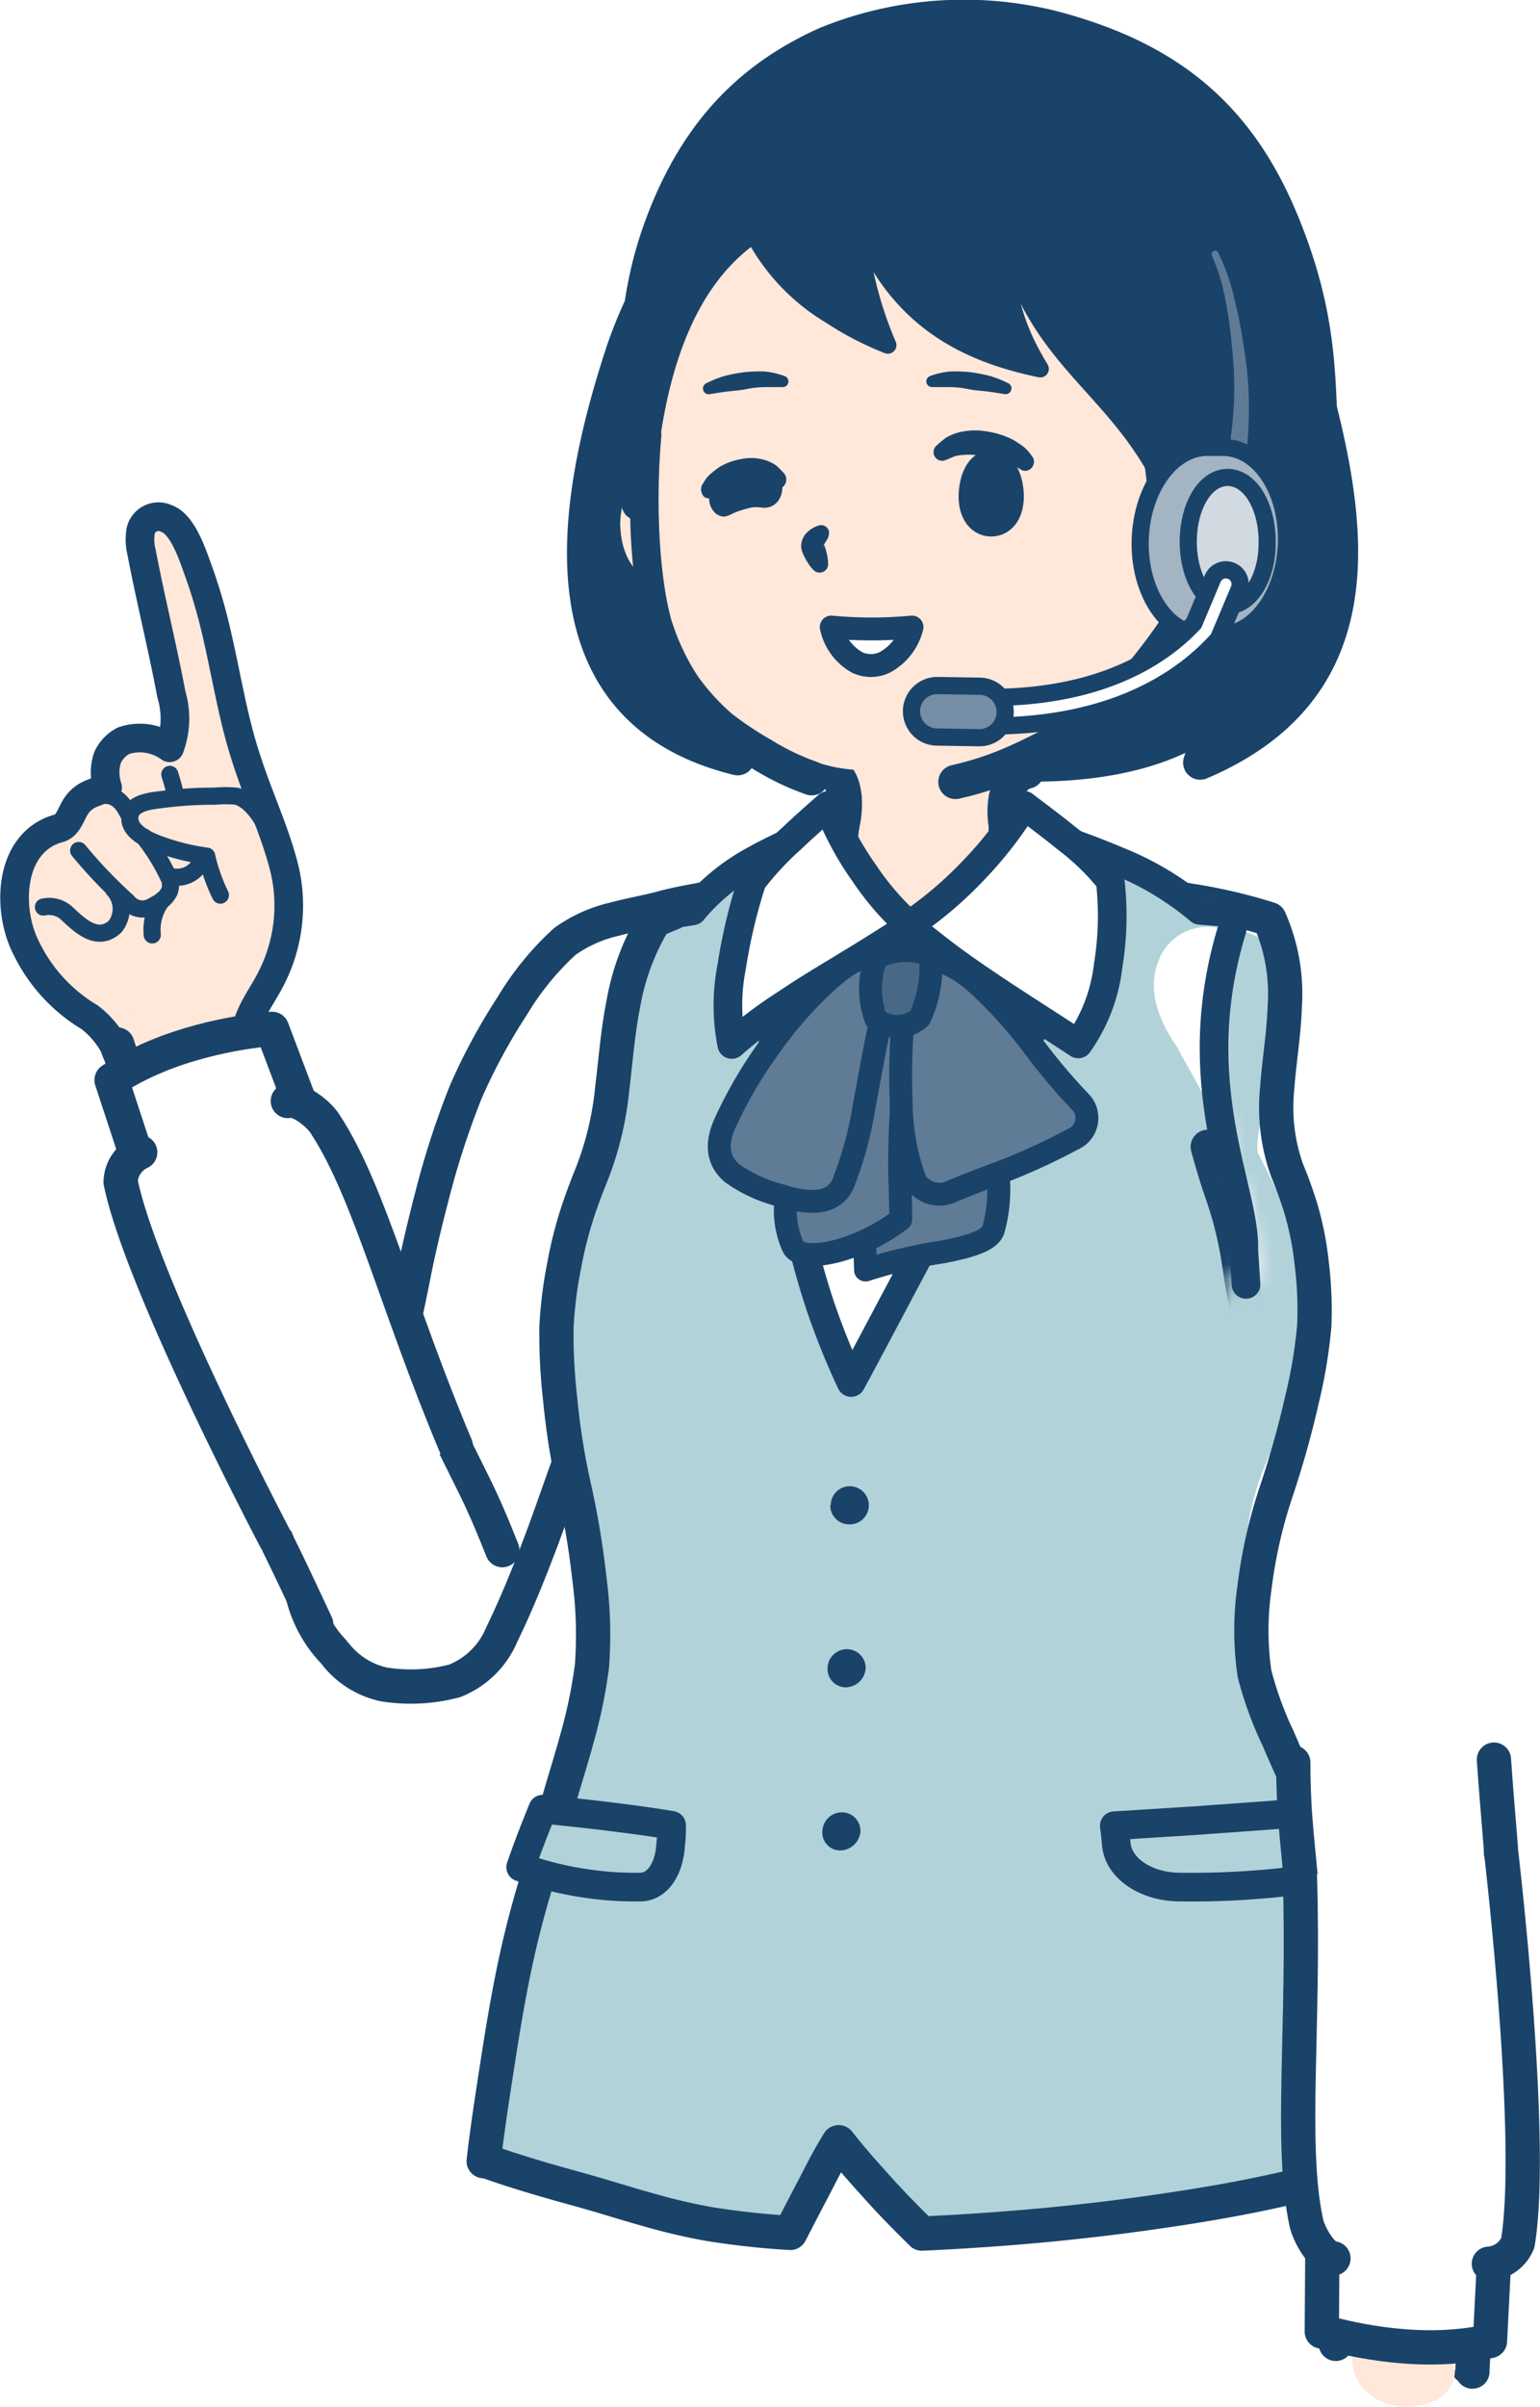 <svg xmlns="http://www.w3.org/2000/svg" xmlns:xlink="http://www.w3.org/1999/xlink" viewBox="0 0 112.36 175.44"><defs><style>.cls-1,.cls-14,.cls-25,.cls-4,.cls-9{fill:#fff;}.cls-1{filter:url(#luminosity-invert-noclip);}.cls-2{isolation:isolate;}.cls-12,.cls-17,.cls-27,.cls-3{fill:#1a4369;}.cls-13,.cls-14,.cls-15,.cls-16,.cls-17,.cls-21,.cls-23,.cls-25,.cls-27,.cls-3,.cls-5,.cls-7,.cls-8,.cls-9{stroke:#1a4369;}.cls-13,.cls-14,.cls-15,.cls-16,.cls-17,.cls-21,.cls-22,.cls-23,.cls-24,.cls-25,.cls-27,.cls-3,.cls-5,.cls-7,.cls-8,.cls-9{stroke-linecap:round;stroke-linejoin:round;}.cls-24,.cls-3,.cls-5,.cls-9{stroke-width:2.5px;}.cls-21,.cls-22,.cls-23,.cls-24,.cls-5,.cls-7,.cls-8{fill:none;}.cls-10,.cls-6{fill:#ffe7d9;}.cls-13,.cls-14,.cls-7{stroke-width:2.09px;}.cls-17,.cls-8{stroke-width:1.25px;}.cls-10,.cls-26{mix-blend-mode:multiply;}.cls-11,.cls-13{fill:#b2d2d9;}.cls-15,.cls-18{fill:#5f7b96;}.cls-15,.cls-16,.cls-25{stroke-width:1.67px;}.cls-16{fill:#486887;}.cls-19{fill:#a3b4c3;}.cls-20{fill:#d1d9e1;}.cls-21{stroke-width:3.34px;}.cls-22{stroke:#fff;stroke-width:0.83px;}.cls-23{stroke-width:5.01px;}.cls-24{stroke:#768ea5;}.cls-27{stroke-width:2.76px;}.cls-28{mask:url(#mask);}</style><filter id="luminosity-invert-noclip" x="79.37" y="61.66" width="30.85" height="75.4" filterUnits="userSpaceOnUse" color-interpolation-filters="sRGB"><feColorMatrix values="-1 0 0 0 1 0 -1 0 0 1 0 0 -1 0 1 0 0 0 1 0" result="invert"/><feFlood flood-color="#fff" result="bg"/><feBlend in="invert" in2="bg"/></filter><mask id="mask" x="79.37" y="61.66" width="30.85" height="75.4" maskUnits="userSpaceOnUse"><path class="cls-1" d="M89.91,67.69c-1.57-1.11-3.8-6-3.8-6l-6.74.88,2.76,36.9,7.39-4.83c-.46-2.58,2.09-3.22,2.6-.27,0,0-.53-4-.72-6.1C88.55,81.88,88.22,72.33,89.91,67.69Z"/></mask></defs><g class="cls-2"><g id="レイヤー_2" data-name="レイヤー 2"><g id="情報"><path class="cls-3" d="M87.57,55.59C101.87,49.51,98.12,35.8,94.69,24c-2.5-8-9.42-15.59-22-16.45-10.81-.73-22.42,4.12-27.21,18-3.64,11-6.31,26.13,8.34,29.72a5.71,5.71,0,0,1,0-4.27c2.41,5,7,4.77,11.32,4.49,1.51-.09,3.07.08,4.58.11l4.56.11c4.85.14,10.58-.55,14.48-3.69Z"/><path class="cls-4" d="M59.93,75.81a35.23,35.23,0,0,1-4.15,4.92c-1.36,1.41-1.06,2.67-2.1,3.67a29.9,29.9,0,0,0-3.47,3.87c-.77,1-1.28,2-1.89,3-1.06,1.74-2,3.37-2.8,5.13s-1.67,3.64-2.59,5.92c-.47,1.15-1,2.47-1.48,3.83s-.94,2.66-1.39,3.91c-.73,2.06-1.13,4.3-2.57,6.07A13.36,13.36,0,0,0,35.21,119,6,6,0,0,1,30,122.28a6.49,6.49,0,0,1-5.61-2.83c-1.37-1.82-2-3.94-1.31-5.28s.62-4,1.47-5.55c1-1.88,2-3.91,2.7-5.39a30.11,30.11,0,0,0,1.66-4.72c.46-1.73.85-3.61,1.28-5.77s1-4.46,1.61-6.74A60.94,60.94,0,0,1,34,79.56a43.11,43.11,0,0,1,3.38-6.24,20.83,20.83,0,0,1,3.83-4.69A10.13,10.13,0,0,1,44.85,67c1.28-.34,2.55-.55,3.53-.83,2-.55,7.23-.22,7.23-.22a9,9,0,0,1,2,.1,4.74,4.74,0,0,1,4.22,3.44C62.3,71.34,61.78,73.64,59.93,75.81Z"/><path class="cls-5" d="M24.29,120.35A9.06,9.06,0,0,1,21.87,115a3.81,3.81,0,0,1,.26-1.92c.74-1.29,1.59-2.83,2.44-4.42,1-1.88,2-3.91,2.7-5.39a30.11,30.11,0,0,0,1.66-4.72c.46-1.73.85-3.61,1.28-5.77s1-4.46,1.61-6.74A60.94,60.94,0,0,1,34,79.56a43.11,43.11,0,0,1,3.38-6.24,20.83,20.83,0,0,1,3.83-4.69A10.13,10.13,0,0,1,44.85,67c1.28-.34,2.55-.55,3.53-.83,2-.55,7-1.26,7-1.26a15.41,15.41,0,0,1,1.85-.12"/><path class="cls-5" d="M56.3,81.82c-1,1-1.87,1.86-2.62,2.58a29.9,29.9,0,0,0-3.47,3.87c-.77,1-1.29,2-1.9,3a27.88,27.88,0,0,0-1.83,3.67c-.53,1.23-1,2.49-1.68,3.82a62,62,0,0,0-2.75,6.47c-1,2.66-1.79,5.06-2.65,7.32s-1.73,4.42-2.79,6.6a6.18,6.18,0,0,1-3.44,3.38,12.51,12.51,0,0,1-5.15.26,6.13,6.13,0,0,1-3.48-2.14"/><path class="cls-6" d="M16.9,75.45c.21-1.55,2.22-2.88,2.88-4.26a11.67,11.67,0,0,0,.9-7.77c-.67-2.74-1.9-5.3-2.77-8-.95-3-1.45-6.08-2.17-9.12a39.29,39.29,0,0,0-1.31-4.54c-.42-1.14-.95-3-2-3.74a1.4,1.4,0,0,0-.44-.22,1.33,1.33,0,0,0-1.82.95,3.82,3.82,0,0,0,.07,1.54c.6,3.19,1.58,7.15,2.17,10.34a6.1,6.1,0,0,1-.12,3.9,3.7,3.7,0,0,0-3.4-.5,2.56,2.56,0,0,0-1.15,1.21,3.36,3.36,0,0,0,0,2.19s-1,.36-1.11.41A2.49,2.49,0,0,0,5.34,59c-.28.48-.52,1.28-1.13,1.44-3.73,1-3.85,6-2.37,8.8a11.86,11.86,0,0,0,4.6,5C7.57,75,9.32,76,9.32,76,10.27,80.42,17,79.64,16.9,75.45Z"/><path class="cls-7" d="M17.93,75.3c.21-1.55,1.28-2.76,1.93-4.13a11.61,11.61,0,0,0,.91-7.77c-.67-2.74-1.91-5.31-2.77-8-1-3-1.46-6.09-2.17-9.13a39.88,39.88,0,0,0-1.31-4.54c-.42-1.14-1-3-2-3.74a2,2,0,0,0-.44-.22,1.33,1.33,0,0,0-1.82.95,3.82,3.82,0,0,0,.07,1.54c.6,3.2,1.58,7.15,2.17,10.35a6.11,6.11,0,0,1-.12,3.9A3.7,3.7,0,0,0,9,54a2.65,2.65,0,0,0-1.15,1.21,3.45,3.45,0,0,0,0,2.2s-1,.36-1.1.41a2.43,2.43,0,0,0-1.3,1.1c-.28.48-.52,1.29-1.13,1.45-3.73,1-3.85,6-2.38,8.79a11.92,11.92,0,0,0,4.61,5A6.74,6.74,0,0,1,8.36,76.3"/><path class="cls-8" d="M19.67,60.83c-.55-1.39-1.52-2.58-2.42-2.79a8.54,8.54,0,0,0-1.6,0,28.43,28.43,0,0,0-3.58.21c-.89.12-2.6.19-2.6,1.4,0,.91,1.08,1.46,1.79,1.76a16.27,16.27,0,0,0,3.82,1,13,13,0,0,0,1,2.84"/><path class="cls-8" d="M7.07,58.05c1.48-.39,2,.74,2.28,1.25"/><path class="cls-8" d="M12.39,56.45a16.67,16.67,0,0,1,.45,1.69"/><path class="cls-8" d="M5.74,62a34.54,34.54,0,0,0,3.55,3.71,1.43,1.43,0,0,0,1.39.53,2.89,2.89,0,0,0,.73-.35,2,2,0,0,0,.95-.91,1.35,1.35,0,0,0,0-.91A15.07,15.07,0,0,0,10.48,61"/><path class="cls-8" d="M3.17,66.12a1.92,1.92,0,0,1,1.65.41c.94.87,2.27,2.24,3.59,1a2.09,2.09,0,0,0-.12-2.69"/><path class="cls-8" d="M14.74,62.63a1.92,1.92,0,0,1-2.3,1.26"/><path class="cls-8" d="M11.11,68.15a3.57,3.57,0,0,1,.69-2.51"/><path class="cls-7" d="M17.93,75.3a5.3,5.3,0,0,1-4.7,3.81c-1.87.14-4.36-.82-4.87-2.81"/><path class="cls-4" d="M17.39,74.9s1.35,0,1.64.71l1.32,3.08c1,2.3,2.77,6.22,4,8.7s4.86,10,5.88,12l1.86,3.75,2.43,4.89c.67,1.34.35,3.79,1.14,5.8,1.67,4.72-8.35,8.56-11.31,4.41-1-2.13-3.14-3.84-4-5.67a185.74,185.74,0,0,1-7.85-22.48c-1.2-4.62-2.49-9.29-3.29-12-.27-.92.67-2.09.53-2.47Z"/><path class="cls-6" d="M9.71,75.69c-1.12-3.48,6.49-6.34,7.68-.79C16.52,76.32,10.72,77.94,9.71,75.69Z"/><path class="cls-5" d="M23.07,118.4c-1-2.14-1.87-4-2.75-5.78a185.74,185.74,0,0,1-7.85-22.48c-1.61-6.2-3.37-12.48-3.91-14"/><path class="cls-5" d="M36.65,113c-.79-2-1.47-3.55-2.14-4.89l-2.43-4.89-1.86-3.75c-1-2.07-4.67-9.57-5.88-12s-3-6.4-4-8.7-1.79-4.18-1.79-4.18"/><path class="cls-9" d="M8.14,78.73C12.23,76,17.5,75.2,19.85,75L23,83.34c-2.63,4-7.71,5.16-11.92,4.34Z"/><path class="cls-4" d="M20.08,112.16l13.14-6.74c-4.23-10-7-20.5-10.17-25.34A69.06,69.06,0,0,1,8,85.25C9.56,92.76,20.08,112.16,20.08,112.16Z"/><path class="cls-5" d="M21,80.26c.79-.24,2.37,1,2.81,1.82,3.14,4.83,5.22,13.33,9.45,23.34"/><path class="cls-5" d="M20.08,112.16s-9.75-18.52-11.28-26A2.46,2.46,0,0,1,10.23,84"/><path class="cls-4" d="M78.47,70.21a45.18,45.18,0,0,1-2,4.78c-.89,1.82-2,3.85-3.16,6s-2.51,4.38-3.81,6.65-2.6,4.55-3.85,6.77-2.42,4.38-3.5,6.37c-.87-1.85-1.63-3.65-2.29-5.46s-1.25-3.63-1.76-5.5-1-3.8-1.34-5.83-.69-4.16-.93-6.43-.44-4.7-.58-7.32a33.1,33.1,0,0,1,11-1.93,37,37,0,0,1,5.66.47A58.6,58.6,0,0,1,78.47,70.21Z"/><path class="cls-6" d="M61.27,62s.16-1.75.17-1.79a6.11,6.11,0,0,0,.18-1.86c-.06-1.06-.41-1.85-1-2,.14-.48.22-.72.36-1.19-.59-.17-.29-1.32.74-1.88a12.84,12.84,0,0,1,5.66-1,22.3,22.3,0,0,1,6.19.82c1.43.44,2,1.68,1.2,2,0,.5.07.75.12,1.24h0a2.25,2.25,0,0,0-1.54,1.94.22.22,0,0,1,0,.08,4.93,4.93,0,0,0-.07.57,5.21,5.21,0,0,0,.08,1.29S73.32,62,73.33,62C72,63,71,63.8,70,64.58s-2,1.55-3.19,2.58c-1-1-1.81-1.81-2.66-2.58S62.42,63,61.27,62Z"/><path class="cls-10" d="M61.42,60.32s0-.08,0-.12a6.11,6.11,0,0,0,.18-1.86c-.06-1.06-.41-1.85-1-2,.14-.48.22-.72.36-1.19-.59-.17-.29-1.32.74-1.88a12.84,12.84,0,0,1,5.66-1,22.3,22.3,0,0,1,6.19.82c1.43.44,2,1.68,1.2,2,0,.5.07.75.12,1.24h0a2.25,2.25,0,0,0-1.54,1.94.22.22,0,0,1,0,.08,4.93,4.93,0,0,0-.07.57,5.21,5.21,0,0,0,.08,1.29.28.28,0,0,0,0,.09,28.2,28.2,0,0,1-6.21.8A22.23,22.23,0,0,1,61.42,60.32Z"/><path class="cls-5" d="M61.63,58.24s-.12,1.36-.3,3A13.36,13.36,0,0,1,60,65.78l-.93,1.47"/><path class="cls-5" d="M73.38,58.23s0,1.37,0,3a15.53,15.53,0,0,0,.46,4.51l.58,1.47"/><path class="cls-11" d="M35.45,157.61c2.75.51,5.29.95,7.17,1.36s3.37.8,4.71,1.18,2.45.78,4.06,1.23,3.62,1,6.27,1.51c.63-1.55,1.11-2.72,1.61-3.9s1-2.38,1.8-4A47.51,47.51,0,0,0,64,159c.94,1.19,1.92,2.37,3.27,3.92,2.54-.43,5.06-.81,7.48-1.18l7-1,6.62-1c2.17-.33,4.32-.66,6.43-1s4.09-.73,6.36-1.14c-.1-.69-.18-1.41-.27-2.08-.36-2.72-.69-5.29-.95-6.88-.38-2.36-.53-4-.79-5.75a29.22,29.22,0,0,0-1.47-6c-.56-1.59-1.3-3.33-2.11-5s-1.65-3.44-2.34-5A25.57,25.57,0,0,1,91.53,122c-.46-1.85-.66-2.77-1-4.67a41,41,0,0,1,.48-5.77,19.49,19.49,0,0,1,1.62-5.51,23.39,23.39,0,0,0,2.2-6.93,18.78,18.78,0,0,0,0-6.74c-.35-1.5-.67-2.87-.9-4-.85-1.74-1.26-2.6-2.16-4.36-.16-1.32.45-3.37,1.06-5.59a21,21,0,0,0,1.06-6.55,4,4,0,0,0-3.41-4c-1.34-.36-2.76-.93-4.24-1.49a30.79,30.79,0,0,0-4.66-1.45h-2.9a42.46,42.46,0,0,1-1.6,6.16c-.69,2.12-1.5,4.33-2.34,6.71-1.51,2.3-2.8,4.31-4,6.17s-2.17,3.59-3.12,5.31-1.87,3.45-2.78,5.31-1.82,3.88-2.74,6.17c-.78-2.36-1.38-4.33-1.92-6.16s-1-3.55-1.55-5.38-1-3.81-1.66-6.17c0-2.25-.11-4.26-.19-6.21s-.17-3.8-.24-5.74-.09-3.93,0-6.15H54.43c-2.3.68-4.1,2.24-5.89,3-1.59.55-2.61,2.23-3.17,4.35a31.24,31.24,0,0,0-.76,7.08,40.85,40.85,0,0,1-.31,5.86c-.61,1.29-.91,1.94-1.53,3.24-.25.94-.57,2.08-.89,3.31-.05.22-.11.45-.16.68a24.64,24.64,0,0,0-.58,6.71A26.85,26.85,0,0,0,42.26,106a27.37,27.37,0,0,1,.93,4.75c.22,1.8.38,3.72.47,5.5-.15,2.1-.22,3.15-.48,5.24a35.24,35.24,0,0,1-1.11,5.34c-.44,1.61-1,3.37-1.59,5.1s-1.15,3.45-1.65,5a35.54,35.54,0,0,0-1.41,6c-.25,1.72-.4,3.39-.78,5.75-.25,1.59-.56,4.16-.92,6.88C35.63,156.21,35.55,156.92,35.45,157.61Z"/><path class="cls-5" d="M60.64,56.33c.9.24,1.28,2,.78,4a5.35,5.35,0,0,1-2.22,2.76,10.27,10.27,0,0,1-3.9,1.66,31.07,31.07,0,0,0-4,1,31.69,31.69,0,0,0-3.55,1.36,17.53,17.53,0,0,0-2.27,6.06c-.4,2-.56,4.13-.81,6.17a23.31,23.31,0,0,1-1.4,6c-.24.63-.56,1.37-1,2.65a29.78,29.78,0,0,0-1.11,4.27,31.06,31.06,0,0,0-.56,4.48,41.6,41.6,0,0,0,.28,5.34,51,51,0,0,0,1,6.29A60.87,60.87,0,0,1,43,115.06a30.88,30.88,0,0,1,.19,6.39,36.8,36.8,0,0,1-1.11,5.34c-.43,1.59-1,3.33-1.47,5.06s-1,3.46-1.37,5c-.69,2.21-1.27,4.46-1.74,6.73s-.85,4.57-1.21,6.9-.73,4.68-1,7.06l.19,0c2.18.78,4.55,1.46,6.52,2s3.66,1.09,5.18,1.51a44.65,44.65,0,0,0,4.48,1.06,58.8,58.8,0,0,0,6,.66c.67-1.3,1.18-2.28,1.7-3.27s1-2,1.83-3.34c1.08,1.38,2,2.38,2.89,3.37s1.87,2,3.18,3.29c2.23-.1,4.62-.25,7.06-.45s5-.47,7.42-.78,4.92-.68,7.25-1.09,4.54-.88,6.54-1.39,3.78-1,5.62-1.62l.19,0c-.16-2.22-.45-4.47-.8-6.75s-.74-4.57-1.27-6.9a52.5,52.5,0,0,0-2-7,34.29,34.29,0,0,0-1.8-5.1c-.73-1.71-1.54-3.41-2.21-5A25.81,25.81,0,0,1,91.53,122a21.83,21.83,0,0,1,0-6.29,35.54,35.54,0,0,1,1.59-7A68.8,68.8,0,0,0,95,102a36.06,36.06,0,0,0,.89-5.35,27.3,27.3,0,0,0-.18-4.5,22.64,22.64,0,0,0-.86-4.26c-.39-1.21-.7-2-.94-2.57a13.54,13.54,0,0,1-.73-5.92c.14-2,.49-4,.56-6.07A13.44,13.44,0,0,0,92.62,67a39.08,39.08,0,0,0-5.8-1.35c-2.25-.4-4.61-.73-6.44-1a11.71,11.71,0,0,1-4.74-1.64,4.69,4.69,0,0,1-2.24-2.76c-.37-2,.28-3.75,1.53-4"/><path class="cls-12" d="M60.58,109.73A1.37,1.37,0,0,0,62,111.12a1.39,1.39,0,1,0-1.39-1.39Z"/><path class="cls-12" d="M60.38,121.61A1.33,1.33,0,0,0,61.7,123a1.48,1.48,0,0,0,1.46-1.39,1.37,1.37,0,0,0-1.38-1.39A1.41,1.41,0,0,0,60.38,121.61Z"/><path class="cls-12" d="M60,133.5a1.3,1.3,0,0,0,1.3,1.39,1.5,1.5,0,0,0,1.48-1.39,1.36,1.36,0,0,0-1.37-1.39A1.43,1.43,0,0,0,60,133.5Z"/><path class="cls-11" d="M58.41,62.23a9,9,0,0,0-3.3,3.68,12.63,12.63,0,0,0-.79,2.31c-1.92,0-3.38.07-5.06.12.39-.64.8-1.28,1.27-1.94a14.28,14.28,0,0,1,4.33-3.9,31.36,31.36,0,0,1,5.65-2.62C60.39,61.25,59.72,61.37,58.41,62.23Z"/><path class="cls-7" d="M60.47,60.3a34.06,34.06,0,0,0-5.56,2.48,15.45,15.45,0,0,0-4.38,3.62l-1.47.24"/><path class="cls-11" d="M80.47,68.68a8.61,8.61,0,0,0-.23-3.21c-.44-1.52-1.82-2.36-3.41-3.26s-2.31-1-2.27-2.34a55.94,55.94,0,0,1,7.18,2.61,17.85,17.85,0,0,1,5.85,3.88,20.54,20.54,0,0,1,2,2.68c-1.48-.16-3-.26-4.53-.31S82,68.67,80.47,68.68Z"/><path class="cls-7" d="M74.54,60.29a62.79,62.79,0,0,1,7,2.47,21.75,21.75,0,0,1,6,3.6l3,.24"/><path class="cls-13" d="M49,133.06c0,.56,0,.84-.07,1.4-.09,1.73-.93,3.08-2.19,3.1a23.88,23.88,0,0,1-3.75-.23,24.33,24.33,0,0,1-5-1.22c.59-1.69.93-2.54,1.61-4.23,2.28.24,3.83.41,5.26.59S47.57,132.82,49,133.06Z"/><path class="cls-13" d="M81.3,133.09c.07.55.1.83.15,1.38.17,1.72,2.15,3.07,4.59,3.09a61.25,61.25,0,0,0,6.3-.23,26.47,26.47,0,0,0,6.16-1.22A28.81,28.81,0,0,0,96.61,132c-1.72.15-3.31.28-4.86.39l-4.72.34Z"/><path class="cls-7" d="M78.67,64.73a52.72,52.72,0,0,1-1.36,5.48c-.47,1.33-1.11,3-1.92,4.78s-1.78,3.85-2.85,6-2.27,4.38-3.46,6.65-2.4,4.55-3.58,6.77-2.32,4.38-3.4,6.37a53.39,53.39,0,0,1-2.21-5.46c-.61-1.81-1.11-3.63-1.54-5.5S57.57,86,57.27,84s-.53-4.16-.73-6.43-.36-4.7-.51-7.32c.18-3.15.51-5.49.51-5.49"/><path class="cls-14" d="M74.72,58.71a28.74,28.74,0,0,1-3.88,4.93,27.89,27.89,0,0,1-4.59,3.84c1,.76,2.21,1.78,3.72,2.86s3.25,2.23,4.83,3.25,3,1.93,3.87,2.51a12.24,12.24,0,0,0,2.18-5.7A22.3,22.3,0,0,0,81,64.19a17.84,17.84,0,0,0-3.19-3.09C76.57,60.09,75.36,59.21,74.72,58.71Z"/><path class="cls-14" d="M60.41,58.72a22.35,22.35,0,0,0,2.64,4.92,20.34,20.34,0,0,0,3.33,3.84c-.73.52-2.1,1.38-3.74,2.39S59.07,72,57.39,73.14a32.55,32.55,0,0,0-4,3,14.61,14.61,0,0,1,0-5.7,39.65,39.65,0,0,1,1.48-6.21,21.93,21.93,0,0,1,2.88-3.1C58.83,60.1,59.86,59.22,60.41,58.72Z"/><path id="SVGID" class="cls-15" d="M67.37,74.47a24.39,24.39,0,0,0,1.06,2.66A10.85,10.85,0,0,0,71,80.91c1.09.84,1.63,2.64,1.79,4.43a10.89,10.89,0,0,1-.33,4.36c-.33.8-1.85,1.2-3.68,1.56a36.11,36.11,0,0,0-5.63,1.32s-.06-1.43-.08-3.58,0-5,.09-7.93.27-5.82.49-8.06l3.45-.31C67.22,73.41,67.27,73.76,67.37,74.47Z"/><path id="SVGID-2" data-name="SVGID" class="cls-15" d="M60.38,74s-.49,1.75-1,3.78-1.12,4.35-1.41,5.48a20.61,20.61,0,0,0-.66,4.57,6.37,6.37,0,0,0,.57,3.08c.4.68,1.77.67,3.32.25a13.46,13.46,0,0,0,4.52-2.27s0-1-.06-2.69,0-3.89.16-6.29.34-4.94.65-7.18L61,72.22C60.76,73,60.63,73.31,60.38,74Z"/><path id="SVGID-3" data-name="SVGID" class="cls-15" d="M65.93,73.87a48.22,48.22,0,0,0-.18,6.41,16.77,16.77,0,0,0,1.06,5.86,2.1,2.1,0,0,0,2.69.68c1.89-.79,3.13-1.2,4.34-1.69a45.23,45.23,0,0,0,4.41-2.07,1.69,1.69,0,0,0,.65-2.66,43.64,43.64,0,0,1-3.58-4.24,32.22,32.22,0,0,0-4.27-4.66c-1.48-1.22-3-1.91-4.47-1.47Z"/><path id="SVGID-4" data-name="SVGID" class="cls-15" d="M64.31,74.23c-.48,2-.85,4.28-1.26,6.41a27,27,0,0,1-1.54,5.65c-.83,1.84-3.22,1.3-4.57.85a10.51,10.51,0,0,1-3.53-1.62c-.89-.77-1.28-1.86-.55-3.56a32,32,0,0,1,3.26-5.6,29.09,29.09,0,0,1,4.63-5.18c1.52-1.27,2.86-1.89,3.67-1.27C64.37,71.64,64.35,72.5,64.31,74.23Z"/><path class="cls-16" d="M63.91,74.29a2.5,2.5,0,0,0,3.2-.1,8.83,8.83,0,0,0,.77-4.53,4.62,4.62,0,0,0-3.95.16A6.35,6.35,0,0,0,63.91,74.29Z"/><g id="レイヤー_37" data-name="レイヤー 37"><path class="cls-6" d="M47.82,34.51c-.52.08.19-1.06-.17-1.23-.71-.34-1.72.19-2.61,1.12-1.76,1.83-1.34,5.63,0,7.46,1,1.46,3.19,2.93,5.07,2.63.48-.08.77-1.15,2.18-.62,1.19.53,1.19-3.14.09-5.8A6.05,6.05,0,0,0,47.82,34.51Z"/><path class="cls-5" d="M47.65,33.28C45,33,44,36.12,44,38.27c.11,3.37,1.88,5.65,6.06,6.22a3.12,3.12,0,0,1,1.52.45"/><g id="レイヤー_10" data-name="レイヤー 10"><path class="cls-6" d="M92.88,19.54a25.33,25.33,0,0,0-8-12.25C78.82,2.12,68.31,0,59,4.38a21.75,21.75,0,0,0-9.51,9.49,34.16,34.16,0,0,0-4.17,18.4c.19,2.38.61,4.77,1,6.73a21.77,21.77,0,0,0,1.25,4.64c.25,1.14.26,1.93.47,2.56a13.14,13.14,0,0,0,2.87,5A18.31,18.31,0,0,0,55.61,55c.45.25,2.27-.05,3.93.55a11.21,11.21,0,0,0,3.83.59,28.68,28.68,0,0,0,6-.33c2.27-.45,4.46-.16,5.06-.42a29.2,29.2,0,0,0,6.4-3.93,24.82,24.82,0,0,0,4.68-5.27c.49-.7.57-1.56,1.18-2.75A13.92,13.92,0,0,0,89.49,39a58.72,58.72,0,0,0,3-6.92C93.62,27.94,94.19,24.76,92.88,19.54Z"/><path class="cls-5" d="M59.22,56.73A18.46,18.46,0,0,1,55.61,55a25.33,25.33,0,0,1-3-2,17.13,17.13,0,0,1-2.73-3A17.54,17.54,0,0,1,48,46.2a5.71,5.71,0,0,0-.82-1.62"/><path class="cls-5" d="M69.71,57a23.13,23.13,0,0,0,4.69-1.59c1.13-.5,3.17-1.55,4.28-2.22a20.53,20.53,0,0,0,3.55-2.87,39.92,39.92,0,0,0,3.25-4.11,6.31,6.31,0,0,1,1.82-1.72"/><path class="cls-3" d="M68.88,14.18c9,2.57,13.5,8.57,16.53,19.23l11-.74c-.25-4.77,0-9.15-2.59-15.76C90.68,8.79,85.58,4.3,76.7,2A26.66,26.66,0,0,0,60.29,3.19c-5.09,2.3-9.31,6-12,13.23-1.72,4.62-1.7,8.16-2.09,11.63a44.26,44.26,0,0,0,.39,8.65A16.85,16.85,0,0,1,47,31.31C49.33,16.4,57.69,12.67,68.88,14.18Z"/><path class="cls-17" d="M53.27,10a15,15,0,0,0,7.34,13,22.51,22.51,0,0,0,4.17,2.16A28,28,0,0,1,62.57,16c2.82,7.66,8.48,9.87,13.33,10.89-1.59-2.63-2.61-5.07-2.88-11,2,10.12,7.91,11.7,11.7,19.07L81.18,7.77,63.8,3.36Z"/></g><path class="cls-6" d="M90.26,34.09c.52.09-.19-1.05.16-1.22.71-.34,1.72.19,2.61,1.11,1.77,1.83,1.34,5.64,0,7.46C92,42.9,89.86,44.37,88,44.07c-.47-.08-.77-1.14-2.17-.62-1.2.53-1.19-3.14-.1-5.79A6.1,6.1,0,0,1,90.26,34.09Z"/><path class="cls-5" d="M90.42,32.87c2.7-.25,3.69,2.83,3.62,5-.11,3.37-1.88,5.66-6.07,6.22a3.11,3.11,0,0,0-1.51.45"/><path class="cls-3" d="M77.73,17.73C83.6,25,85.1,33.34,85,37.36l2.44-2.53a12.4,12.4,0,0,1,5.67-2.18c1.08-2.66.13-10.36-1.44-12.77Z"/><path class="cls-7" d="M48.9,47.84c-1.75-3-2.22-10.23-1.69-16.15"/></g><path class="cls-18" d="M88.87,18.4a15,15,0,0,1,1.19,3.37,34.49,34.49,0,0,1,.68,3.48A27.15,27.15,0,0,1,91,32.41a.64.64,0,0,1-.71.54.63.63,0,0,1-.54-.7v-.07a25.86,25.86,0,0,0,.14-6.82,32.7,32.7,0,0,0-.47-3.44,14.66,14.66,0,0,0-1-3.29h0a.26.26,0,0,1,.13-.33A.24.24,0,0,1,88.87,18.4Z"/><path class="cls-5" d="M88.21,33.24c-2.28-.1-4.24,2.6-4.39,6s1.6,6.32,3.89,6.42h1.13c2.28.11,4.25-2.6,4.39-6s-1.6-6.32-3.89-6.42Z"/><path class="cls-19" d="M88.21,33.24c-2.28-.1-4.24,2.6-4.39,6s1.6,6.32,3.89,6.42h1.13c2.28.11,4.25-2.6,4.39-6s-1.6-6.32-3.89-6.42Z"/><path class="cls-5" d="M91.83,39.6c0,2.23-1.08,4-2.33,3.92s-2.22-1.93-2.18-4.16,1.08-4,2.32-3.93S91.87,37.37,91.83,39.6Z"/><path class="cls-20" d="M91.83,39.6c0,2.23-1.08,4-2.33,3.92s-2.22-1.93-2.18-4.16,1.08-4,2.32-3.93S91.87,37.37,91.83,39.6Z"/><path class="cls-21" d="M89.44,42.58,88,46c-3.43,3.76-8.86,5.9-15.84,5.88"/><path class="cls-22" d="M89.44,42.58,88,46c-3.43,3.76-8.86,5.9-15.84,5.88"/><line class="cls-23" x1="71.46" y1="51.9" x2="68.38" y2="51.85"/><line class="cls-24" x1="71.46" y1="51.9" x2="68.38" y2="51.85"/><path class="cls-12" d="M57.11,28.22c-.5,0-.88,0-1.3,0s-.89.05-1.33.14-.88.12-1.33.17-.88.13-1.35.2a.42.42,0,0,1-.27-.79h0a8.2,8.2,0,0,1,1.36-.54,12.91,12.91,0,0,1,1.43-.27,10.27,10.27,0,0,1,1.47-.05,6,6,0,0,1,1.47.34l0,0a.42.42,0,0,1,.23.55A.42.42,0,0,1,57.11,28.22Z"/><path class="cls-12" d="M68,28.22c.49,0,.88,0,1.3,0s.89.05,1.32.14.89.12,1.34.17.87.13,1.35.2a.42.42,0,0,0,.48-.36.4.4,0,0,0-.22-.43h0a8.2,8.2,0,0,0-1.36-.54,12.91,12.91,0,0,0-1.43-.27,10.32,10.32,0,0,0-1.47-.05,5.87,5.87,0,0,0-1.47.34l0,0a.42.42,0,0,0-.22.55A.42.42,0,0,0,68,28.22Z"/><g id="新規シンボル_21" data-name="新規シンボル 21"><path class="cls-12" d="M52.81,36.35c0,.21.42-.21,1.87-.53.94-.21,1.24.08,1.36-.18s-.36-.43-1.39-.26C53.46,35.57,52.81,36.14,52.81,36.35Z"/><path class="cls-12" d="M52.84,37.66a1,1,0,0,1-.63-.24,1.45,1.45,0,0,1-.47-1.07c0-1.4,1.74-2.05,2.76-2.21,1.25-.2,2,0,2.42.68a1.71,1.71,0,0,1,0,1.45,1.27,1.27,0,0,1-1.36.73,2.28,2.28,0,0,0-.74,0,7.22,7.22,0,0,0-1.38.44A1.72,1.72,0,0,1,52.84,37.66Z"/><path class="cls-12" d="M56.69,35.57c-.22-.09-.48-.24-.66-.3a2.41,2.41,0,0,0-.51-.1,3.28,3.28,0,0,0-1.19.1,5.53,5.53,0,0,0-1.23.34,4.43,4.43,0,0,0-.58.27c-.12.07-.12,0-.24.14l-.32.23a.49.49,0,0,1-.73-.25.73.73,0,0,1,0-.66l.22-.35a2.36,2.36,0,0,1,.33-.39,8.4,8.4,0,0,1,.7-.55,4.56,4.56,0,0,1,1.57-.58,3.51,3.51,0,0,1,1.7.05,2.86,2.86,0,0,1,.88.41,7.92,7.92,0,0,1,.58.58.71.71,0,0,1,0,.89.47.47,0,0,1-.55.17Z"/></g><g id="新規シンボル_37" data-name="新規シンボル 37"><path class="cls-25" d="M60.65,45.71a31.32,31.32,0,0,0,5.89,0,4,4,0,0,1-2,2.58,2.35,2.35,0,0,1-2,0A3.86,3.86,0,0,1,60.65,45.71Z"/><g class="cls-26"><path class="cls-6" d="M64.63,50.17a2.33,2.33,0,0,0-.69,0c-.08,0-.21,0-.35,0a2.51,2.51,0,0,0-.34,0,1.87,1.87,0,0,0-.7,0,.81.81,0,0,0-.56,1,.65.65,0,0,0,.14.29,2,2,0,0,0,.53.45,2.23,2.23,0,0,0,.93.2,2.39,2.39,0,0,0,.93-.21,2.22,2.22,0,0,0,.54-.44A.8.8,0,0,0,65,50.34.91.91,0,0,0,64.63,50.17Z"/></g></g><path class="cls-12" d="M60.43,39.15c-.08.23-.32.52-.35.62s0,.1,0,.11,0-.05,0-.26a3.81,3.81,0,0,1,.34,1.54.62.62,0,0,1-.66.58.68.68,0,0,1-.38-.16,3,3,0,0,1-.48-.62,5.13,5.13,0,0,1-.34-.66,1.24,1.24,0,0,1,0-1,1.37,1.37,0,0,1,.37-.53,2,2,0,0,1,.74-.44.59.59,0,0,1,.78.3.67.67,0,0,1,0,.44Z"/><path class="cls-27" d="M73.32,36.19c0,.85-.34,1.54-1,1.54s-1-.69-1-1.54.33-2,1-2S73.32,35.35,73.32,36.19Z"/><path class="cls-12" d="M68.93,33.56c.26-.09.56-.24.77-.31a3.64,3.64,0,0,1,.61-.09,4.52,4.52,0,0,1,1.4.1,7.24,7.24,0,0,1,1.44.34,6.19,6.19,0,0,1,.69.27c.13.07.14,0,.28.14l.37.23a.63.63,0,0,0,.86-.25.65.65,0,0,0,0-.66c-.09-.12-.17-.24-.26-.35a2.91,2.91,0,0,0-.39-.4,9.62,9.62,0,0,0-.82-.54A6.32,6.32,0,0,0,72,31.45a5,5,0,0,0-2,.06,3.68,3.68,0,0,0-1,.41c-.28.22-.46.37-.69.58a.63.63,0,0,0,.62,1.06Z"/><g class="cls-28"><path class="cls-4" d="M85.89,76.34c.92,1.79,2.59,4.35,3.24,6.54.56,1.9-.49,2.59-.11,3.71a27.84,27.84,0,0,1,1.18,4.26c.23,1.22.36,2.4.67,4,.36,1.79.67,3.6.94,5.41s.49,3.62.68,5.44.37,3.64.53,5.46l.33,4.18c.1,1.4.21,2.79.31,4.19.18,2.3,0,5,.92,7.14a17.54,17.54,0,0,1,1.53,3.56,6.25,6.25,0,0,0,3.84,4.38,5.59,5.59,0,0,0,4.73,0,4.67,4.67,0,0,0,3-4c0-2,1.21-4.89.89-7.22-.38-2.76-.72-5.42-.93-7.19a34.15,34.15,0,0,1-.17-5.15c.06-1.9.22-4.11.41-7,.13-1.89.22-4,.26-6.19s0-4.33,0-6.3-.13-3.72-.25-5.05a41.09,41.09,0,0,0-1.42-7,23.13,23.13,0,0,0-2.23-5.61,8.78,8.78,0,0,0-2.83-2.49c-1.09-.64-2.23-1.16-3.13-1.7A16.42,16.42,0,0,0,94,68.35a30.22,30.22,0,0,0-3.1-.45,10.67,10.67,0,0,0-2-.25A3.81,3.81,0,0,0,84.54,70C83.9,71.56,84,73.62,85.89,76.34Z"/><path class="cls-5" d="M104.53,135.45c3.67-1.24,4.43-5.22,4.43-5.22a46.55,46.55,0,0,0-.38-6.91c-.38-2.76-.72-5.42-.93-7.19a34.15,34.15,0,0,1-.17-5.15c.06-1.9.22-4.11.41-7,.13-1.89.22-4,.26-6.19s0-4.33,0-6.3-.13-3.72-.25-5.05a41.09,41.09,0,0,0-1.42-7,23.13,23.13,0,0,0-2.23-5.61,8.78,8.78,0,0,0-2.83-2.49c-1.09-.64-2.23-1.16-3.13-1.7a31.77,31.77,0,0,0-4.21-1.91c-1.58-.59-3-1-3-1-.59-.17-1.61-.43-1.92-.48"/><path class="cls-5" d="M88.12,83.6c.32,1.18.63,2.18.9,3a28.15,28.15,0,0,1,1.18,4.26c.23,1.23.36,2.41.68,4a58,58,0,0,1,.77,5.77c.18,2,.33,3.91.58,5.82s.45,4,.63,6,.32,4,.47,6,.33,4,.53,6a39.07,39.07,0,0,0,1,5.93,8.22,8.22,0,0,0,2.71,4.05,12.54,12.54,0,0,0,3.73,1.34,5.49,5.49,0,0,0,3-.11"/></g><path class="cls-7" d="M89.91,67.69c-3.49,11.33,1,19.09.84,23.41l.16,2.53"/><path class="cls-7" d="M97.48,171a5.3,5.3,0,0,1,5.57-2.37c1.83.38,4,2,3.91,4.05"/><path class="cls-4" d="M98.7,170.92s-1.25-.52-1.28-1.26-.07-2-.12-3.35c-.09-2.49-.37-6.79-.61-9.54s-1-11.06-1.17-13.36-.39-4.17-.39-4.17-.24-2.45-.52-5.44c-.14-1.49,1-3.66,1-5.82.12-5,10.86-5,12.13-.07.16,2.35,1.56,4.71,1.72,6.74a186.38,186.38,0,0,1-.72,23.8c-.54,4.75-1,9.57-1.23,12.36-.07,1-1.37,1.72-1.38,2.12Z"/><path class="cls-6" d="M106.15,172.93c-.2,3.65-8.33,3.59-7.45-2C100,169.9,106,170.47,106.15,172.93Z"/><path class="cls-5" d="M109,128.27c.16,2.35.34,4.35.5,6.38a186.38,186.38,0,0,1-.72,23.8c-.72,6.36-1.33,12.86-1.35,14.43"/><path class="cls-5" d="M94.36,128.48c0,2.16.11,3.83.25,5.32.28,3,.52,5.44.52,5.44s.17,1.87.39,4.17.93,10.61,1.17,13.36.52,7,.61,9.54.16,4.55.16,4.55"/><path class="cls-9" d="M108.71,170.65c-4.81,1.12-10-.05-12.27-.69L96.5,161c3.88-2.75,9-2.05,12.69.23Z"/><path class="cls-4" d="M109.54,135.16l-14.68,1.59c.36,10.86-.78,21.66.41,27.3a69,69,0,0,1,15.87.55C112.41,157,109.54,135.16,109.54,135.16Z"/><path class="cls-5" d="M97.29,164.63c-.82,0-1.84-1.8-2-2.7-1.19-5.64-.1-14.32-.45-25.18"/><path class="cls-5" d="M109.54,135.16S112,156,110.74,163.5a2.46,2.46,0,0,1-2.11,1.52"/></g></g></g></svg>